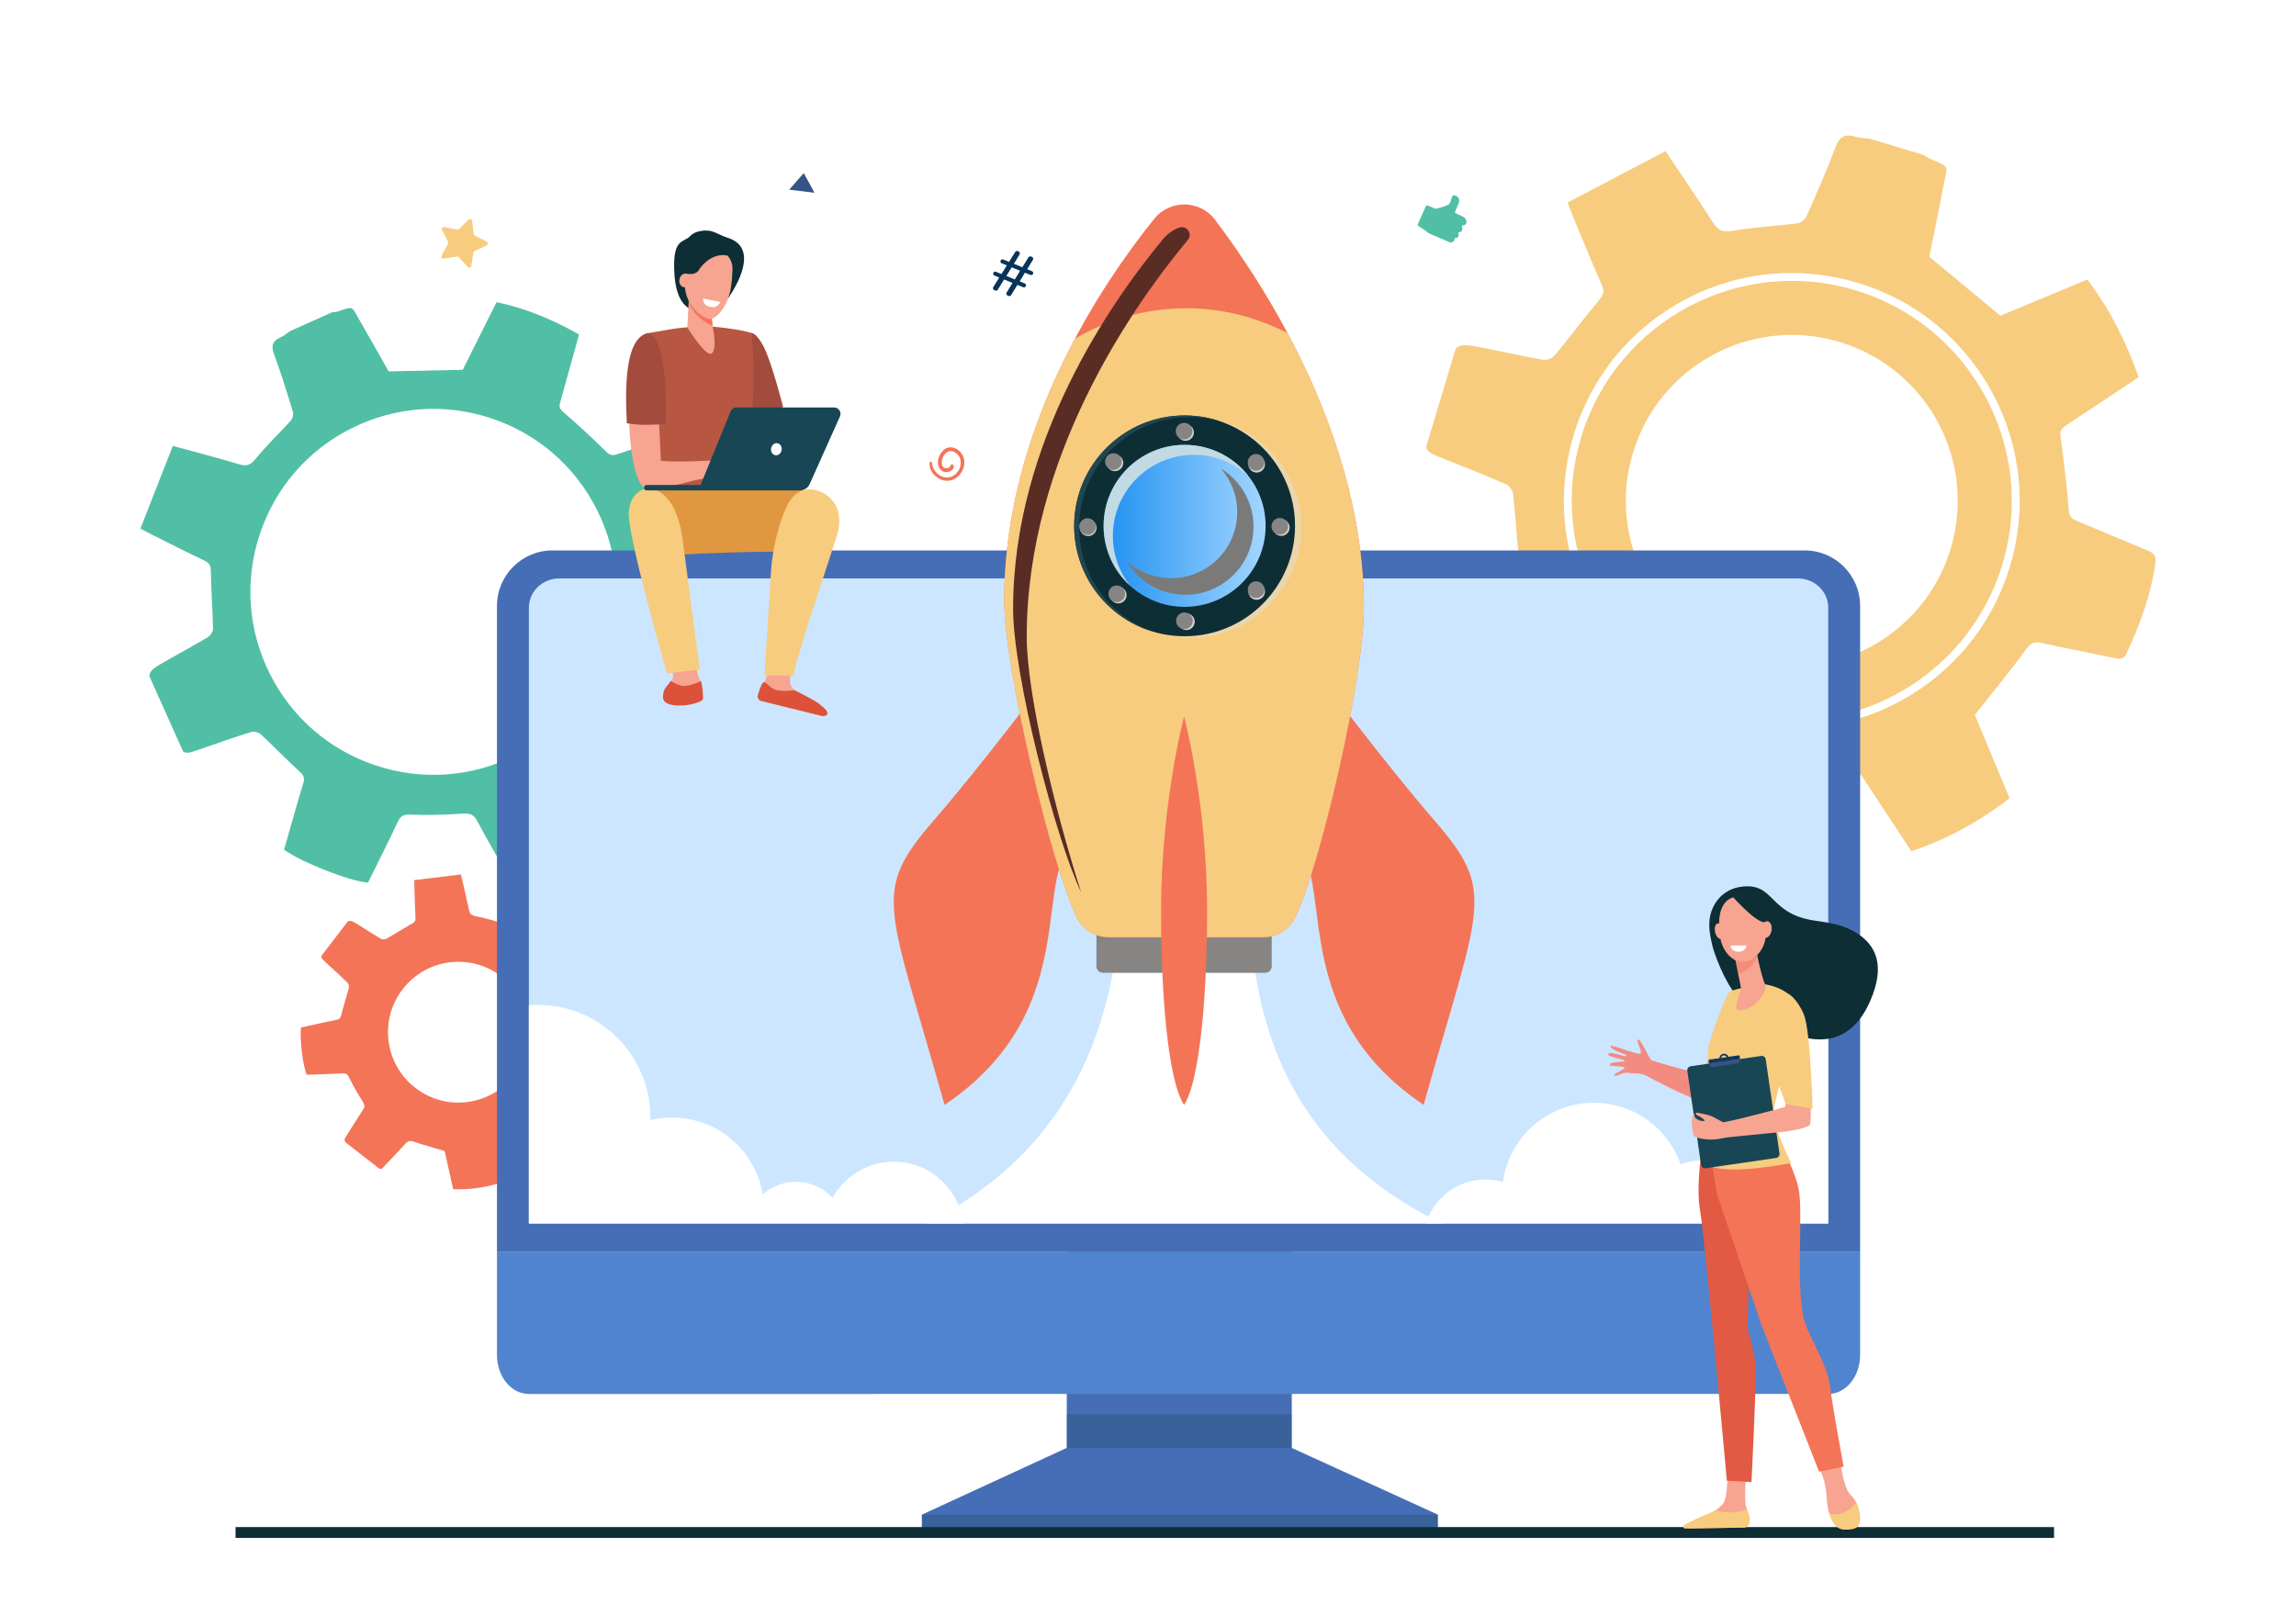 <?xml version="1.0" encoding="utf-8"?>
<!-- Generator: Adobe Illustrator 27.5.0, SVG Export Plug-In . SVG Version: 6.00 Build 0)  -->
<svg version="1.1" id="Layer_1" xmlns="http://www.w3.org/2000/svg" xmlns:xlink="http://www.w3.org/1999/xlink" x="0px" y="0px"
	 viewBox="0 0 2843 2000" style="enable-background:new 0 0 2843 2000;" xml:space="preserve">
<g>
	<g>
		<g>
			<rect x="-0.001" style="fill:#FFFFFF;" width="2843" height="2000"/>
		</g>
	</g>
	<g>
		<g>
			<path style="fill:#F7CC7F;" d="M1954.611,553.212c-36.998,145.591,51.349,294.138,196.939,331.136
				c145.591,36.998,294.139-51.349,331.136-196.939c36.998-145.591-51.349-294.138-196.939-331.136
				C2140.156,319.275,1991.609,407.621,1954.611,553.212z M2021.898,561.105L2021.898,561.105
				c32.698-108.662,147.293-170.244,255.955-137.545h0.001c108.662,32.698,170.243,147.293,137.545,255.956v0
				c-32.698,108.662-147.294,170.243-255.956,137.545l0,0C2050.781,784.362,1989.2,669.767,2021.898,561.105z"/>
			<path style="fill:#F7CC7F;" d="M1765.834,553.634c1.283,6.506,7.171,8.778,21.704,14.543
				c25.996,10.311,52.004,20.626,77.615,31.837c4.03,1.764,8.062,8.045,8.56,12.623c2.961,27.215,4.277,54.615,7.514,81.789
				c1.004,8.422,0.184,12.9-7.384,17.654c-30.251,19.009-59.971,38.865-89.559,58.192c7.398,31.727,44.661,103.038,64.58,122.98
				c31.378-13.202,63.642-26.206,95.346-40.455c9.867-4.434,14.909-3.582,23.133,4.279c19.077,18.237,39.88,34.787,60.895,50.826
				c8.509,6.495,13.043,11.585,10.285,23.286c-7.148,30.33-12.454,61.088-19.091,91.546c-1.784,8.186-0.227,13.305,7.855,15.807
				c38.024,11.771,76.063,23.489,114.092,35.249c9.348,2.891,10.788-4.796,13.123-10.303c11.813-27.859,23.783-55.671,34.652-83.902
				c4.081-10.601,9.551-14.089,21.066-14.45c30.476-0.955,60.889-3.898,93.665-6.215c19.388,29.436,40.793,61.934,62.796,95.34
				c44.168-14.627,83.949-36.526,121.622-65.49c-14.92-35.848-29.845-71.707-42.998-103.309
				c22.563-28.581,44.048-54.591,63.95-81.76c5.761-7.864,10.275-9.158,18.921-7.259c30.003,6.59,60.211,12.245,90.263,18.629
				c6.496,1.38,11.262,1.631,14.59-5.467c16.814-35.865,30.383-72.662,35.858-112.211c1.221-8.816-1.943-12.296-9.206-15.296
				c-29.233-12.074-58.236-24.708-87.518-36.662c-7.094-2.896-10.063-5.905-10.707-14.558c-2.234-30.014-5.766-59.969-10.057-89.766
				c-1.096-7.612,1.322-10.572,6.68-14.1c29.85-19.66,59.554-39.54,90.071-59.853c-15.484-43.472-35.232-83.824-63.521-120.928
				c-36.566,15.219-72.896,30.338-107.663,44.807c-29.294-24.298-57.657-47.825-88.008-72.999
				c5.377-26.832,11.797-57.699,17.694-88.666c4.841-25.415,8.483-22.073-17.049-32.789c-2.437-1.022-4.502-2.929-6.74-4.425
				c-22.837-6.872-45.674-13.744-68.511-20.616c-5.338-0.605-10.938-0.384-15.964-1.976c-13.074-4.143-20.436-1.171-25.645,12.832
				c-10.854,29.177-23.544,57.689-36.163,86.172c-1.652,3.73-7.081,7.621-11.178,8.139c-26.724,3.381-53.813,4.455-80.255,9.219
				c-12.938,2.331-18.382-1.205-24.765-11.291c-18.106-28.608-37.389-56.47-58.099-87.454
				c-40.965,21.508-80.925,42.49-121.335,63.708c3.174,8.053,4.926,12.717,6.84,17.314c11.805,28.35,23.354,56.813,35.662,84.943
				c3.495,7.988,1.715,12.478-3.754,18.976c-18.791,22.33-36.144,45.866-54.785,68.327c-2.892,3.483-10.036,5.931-14.568,5.143
				c-24.818-4.312-49.394-9.995-74.131-14.802c-20.015-3.889-27.461-5.263-33.799,1.273L1765.834,553.634z M1945.256,550.834
				c18.558-73.026,64.442-134.455,129.201-172.969c64.76-38.515,140.642-49.506,213.667-30.949
				c73.026,18.558,134.455,64.442,172.97,129.202c38.516,64.76,49.506,140.642,30.949,213.668
				c-18.558,73.026-64.442,134.455-129.202,172.969c-64.76,38.515-140.642,49.506-213.668,30.948
				c-73.025-18.558-134.454-64.442-172.969-129.201C1937.688,699.742,1926.698,623.861,1945.256,550.834z"/>
		</g>
		<path style="fill:#50BFA5;" d="M226.67,930.627c4.199,3.276,8.969,1.56,20.824-2.579c21.206-7.405,42.422-14.814,63.867-21.47
			c3.375-1.047,9.125,0.648,11.833,3.166c16.105,14.969,31.309,30.915,47.56,45.714c5.037,4.587,6.893,7.736,4.797,14.602
			c-8.377,27.446-15.985,55.125-23.791,82.416c21.171,15.376,81.286,39.09,103.865,40.727c12.113-24.512,24.869-49.368,36.63-74.688
			c3.661-7.88,7.169-10.013,16.295-9.563c21.172,1.045,42.504,0.159,63.696-1.149c8.581-0.529,14.01,0.179,18.487,8.733
			c11.604,22.175,24.551,43.642,36.533,65.625c3.22,5.908,6.857,8.198,13.08,5.469c29.277-12.842,58.536-25.723,87.809-38.573
			c7.196-3.159,4.03-8.584,2.553-13.154c-7.473-23.127-14.825-46.309-23.065-69.165c-3.094-8.582-1.607-13.576,5.196-19.85
			c18.003-16.601,34.924-34.375,53.608-53.013c27.247,7.682,57.33,16.163,88.252,24.881c19.13-32.1,31.774-66.311,39.424-103.703
			c-27.905-13.924-55.819-27.854-80.419-40.128c-1.324-29.217-1.951-56.305-4.149-83.265c-0.636-7.804,1.425-10.963,7.673-14.354
			c21.684-11.771,43-24.217,64.603-36.139c4.67-2.577,7.697-4.93,5.986-10.989c-8.644-30.618-19.749-60.095-37.214-86.988
			c-3.894-5.995-7.644-6.445-13.631-4.448c-24.099,8.036-48.352,15.611-72.416,23.745c-5.83,1.971-9.215,1.705-14.154-3.211
			c-17.135-17.051-35.027-33.384-53.296-49.222c-4.668-4.046-4.755-7.115-3.357-12.074c7.79-27.629,15.377-55.316,23.23-83.694
			c-32.256-18.258-65.46-32.379-102.143-40.038c-14.204,28.464-28.316,56.744-41.821,83.806c-30.562,0.646-60.152,1.27-91.816,1.939
			c-10.841-19.12-23.17-41.238-35.868-63.142c-10.421-17.978-6.453-17.863-27.59-10.948c-2.017,0.66-4.273,0.588-6.419,0.856
			c-17.48,7.833-34.96,15.665-52.439,23.497c-3.56,2.44-6.844,5.518-10.732,7.192c-10.117,4.357-13.024,10.032-8.827,21.273
			c8.747,23.423,16.031,47.408,23.341,71.337c0.958,3.135-0.293,8.351-2.509,10.819c-14.45,16.101-30.335,30.995-43.887,47.787
			c-6.631,8.217-11.795,8.932-20.974,6.163c-26.033-7.852-52.39-14.635-81.253-22.562c-13.568,34.596-26.803,68.343-40.186,102.471
			c6.161,3.221,9.676,5.132,13.255,6.917c22.072,11.009,44.047,22.222,66.309,32.833c6.322,3.013,7.601,6.676,7.697,13.497
			c0.328,23.438,2.164,46.851,2.652,70.291c0.076,3.635-2.977,8.877-6.143,10.781c-17.337,10.429-35.247,19.897-52.796,29.982
			c-14.197,8.16-19.441,11.24-19.854,18.541L226.67,930.627z M334.149,834.606c-27.121-54.099-31.551-115.522-12.475-172.953
			c19.076-57.431,59.376-103.996,113.475-131.117c54.099-27.121,115.521-31.551,172.953-12.475
			c57.431,19.077,103.996,59.376,131.117,113.475c27.121,54.099,31.551,115.521,12.474,172.953
			c-19.077,57.431-59.377,103.996-113.476,131.117c-54.099,27.121-115.521,31.551-172.952,12.474
			C407.834,929.005,361.27,888.705,334.149,834.606z"/>
		<path style="fill:#F7CC7F;" d="M546.721,316.671l8.618-15.819l-8.109-16.088c-0.923-1.832,0.649-3.931,2.661-3.552l17.665,3.331
			l12.751-12.706c1.452-1.447,3.928-0.596,4.19,1.44l2.3,17.878l15.989,8.235c1.821,0.938,1.779,3.563-0.071,4.442l-16.244,7.719
			l-2.869,17.795c-0.327,2.027-2.829,2.798-4.234,1.305l-12.339-13.108l-17.762,2.763
			C547.245,320.621,545.74,318.472,546.721,316.671z"/>
		<path style="fill:#07345A;" d="M1229.909,355.665l7.358-11.951l-5.909-2.396c-1.293-0.524-1.916-1.998-1.392-3.29l0,0
			c0.524-1.293,1.998-1.917,3.291-1.392l6.814,2.763l6.578-10.733l-6.311-2.559c-1.293-0.524-1.916-1.998-1.392-3.291l0,0
			c0.524-1.293,1.998-1.916,3.291-1.392l7.216,2.926l7.64-12.29c0.649-1.044,1.956-1.47,3.095-1.008l1.102,0.447
			c1.446,0.586,2.02,2.331,1.205,3.661l-7.105,11.597l10.463,4.243l7.639-12.29c0.649-1.044,1.956-1.469,3.095-1.007l1.203,0.487
			c1.446,0.587,2.02,2.331,1.205,3.661l-7.105,11.597l5.909,2.397c1.293,0.524,1.916,1.997,1.392,3.291l0,0
			c-0.524,1.293-1.997,1.916-3.29,1.392l-6.814-2.763l-6.478,10.772l6.312,2.56c1.292,0.524,1.916,1.998,1.392,3.291l0,0
			c-0.524,1.293-1.998,1.916-3.291,1.392l-7.216-2.927l-7.804,12.674c-0.646,1.051-1.958,1.48-3.101,1.017l-1.288-0.523
			c-1.448-0.587-2.021-2.335-1.202-3.665l7.358-11.951l-10.463-4.243l-7.804,12.674c-0.646,1.05-1.958,1.48-3.101,1.017
			l-1.288-0.522C1229.663,358.743,1229.09,356.996,1229.909,355.665z M1256.57,346.09l6.578-10.732l-10.463-4.243l-6.578,10.732
			L1256.57,346.09z"/>
		<path style="fill:#F47458;" d="M430.762,1141.195l-32.794,42.742c-0.469,2.775,1.525,4.562,6.426,9.034
			c8.766,8.001,17.536,16.004,26.014,24.304c1.335,1.306,1.989,4.404,1.499,6.296c-2.917,11.244-6.514,22.316-9.315,33.586
			c-0.868,3.493-1.866,5.146-5.584,5.896c-14.863,2.995-29.642,6.406-44.289,9.628c-1.834,13.703,2.232,47.604,7.139,58.512
			c14.437-0.521,29.195-0.831,43.918-1.719c4.583-0.276,6.455,0.819,8.537,5.176c4.829,10.105,10.596,19.801,16.523,29.325
			c2.4,3.855,3.435,6.558,0.581,10.787c-7.396,10.961-14.126,22.369-21.339,33.457c-1.939,2.981-2.09,5.246,0.741,7.454
			c13.319,10.388,26.653,20.757,39.976,31.142c3.275,2.553,5.002-0.281,6.757-2.115c8.876-9.28,17.808-18.518,26.365-28.086
			c3.213-3.593,5.908-4.155,10.533-2.567c12.237,4.203,24.749,7.608,38.104,11.616c3.268,14.596,6.877,30.711,10.586,47.275
			c19.726,0.836,38.805-1.874,58.109-7.704c-0.531-16.468-1.063-32.942-1.531-47.46c13.251-7.95,25.687-15.042,37.67-22.831
			c3.468-2.255,5.454-2.089,8.6-0.036c10.916,7.127,22.053,13.912,33.018,20.963c2.371,1.524,4.225,2.341,6.612,0.024
			c12.065-11.704,22.982-24.267,31.1-39.138c1.81-3.314,1.078-5.172-1.354-7.453c-9.785-9.188-19.395-18.562-29.217-27.707
			c-2.38-2.216-3.106-3.857-2.061-7.387c3.626-12.246,6.728-24.664,9.505-37.135c0.71-3.186,2.114-3.996,4.771-4.591
			c14.801-3.313,29.578-6.737,44.742-10.209c0.391-19.579-1.379-38.562-7.027-57.538c-16.799,0.541-33.489,1.079-49.461,1.594
			c-7.972-14.047-15.69-27.646-23.95-42.199c6.168-9.84,13.356-21.124,20.353-32.526c5.742-9.358,6.685-7.483-1.836-15.575
			c-0.813-0.771-1.346-1.839-2.009-2.77c-8.029-6.16-16.059-12.32-24.088-18.48c-2.027-1.043-4.283-1.797-6.038-3.184
			c-4.565-3.61-7.934-3.537-12.106,1.236c-8.694,9.946-18.016,19.354-27.306,28.759c-1.217,1.232-3.956,1.96-5.66,1.549
			c-11.113-2.676-22.024-6.322-33.233-8.407c-5.485-1.02-7.113-3.241-8.13-8.204c-2.884-14.074-6.347-28.03-9.907-43.439
			c-19.49,2.377-38.502,4.695-57.729,7.039c0.049,3.674,0.043,5.787,0.112,7.899c0.422,13.025,0.726,26.057,1.381,39.07
			c0.186,3.695-1.196,5.21-4.343,6.966c-10.814,6.037-21.239,12.768-32.013,18.878c-1.671,0.947-4.874,0.845-6.555-0.149
			c-9.2-5.442-18.098-11.392-27.192-17.02C437.008,1141.219,434.26,1139.555,430.762,1141.195z M498.46,1225.4
			c29.313-38.205,84.046-45.413,122.251-16.1l0,0c38.205,29.313,45.413,84.046,16.101,122.251l0,0
			c-29.313,38.205-84.046,45.414-122.251,16.102v-0.001C476.355,1318.339,469.147,1263.605,498.46,1225.4L498.46,1225.4z"/>
		<polygon style="fill:#355389;" points="977.238,234.951 1008.585,238.733 995.208,214.396 		"/>
		<g>
			<path style="fill:#F47458;" d="M1151.111,573.147c-0.98,10.591,8.126,20.273,18.227,22.041
				c10.462,1.83,19.786-4.988,23.384-14.626c7.099-19.014-13.705-34.011-24.987-22.507c-10.533,10.74-7.202,26.697,4.167,26.703
				c4.289,0.001,11.192-3.595,8.455-8.795c-0.613-1.165-2.342-1.081-2.977,0c-1.38,2.35-1.269,2.435-1.922,2.959
				c-1.024,0.823-2.446,1.098-3.725,1.076c-11.577-0.197-3.88-26.688,9.769-20.271c7.494,3.523,9.704,12.046,7.104,19.484
				c-2.504,7.162-9.22,12.711-16.991,12.212c-9.281-0.595-17.066-9.129-17.667-18.274
				C1153.827,571.303,1151.279,571.332,1151.111,573.147L1151.111,573.147z"/>
		</g>
		<g>
			<g>
				<path style="fill:#50BFA5;" d="M1768.175,254.626l9.372,4.025c0,0,15.649-3.493,17.397-6.433
					c1.749-2.939,2.771-10.368,4.957-10.372c2.187-0.004,6.327,1.08,6.918,6.282c0.429,3.776-5.917,13.995-5.151,15.215
					c0.479,0.764,5.801,3.229,9.718,4.967c2.576,1.143,4.302,3.624,4.485,6.443l0.001,0.008c0.125,1.905-1.098,3.638-2.931,4.155
					l-2.853,0.804l0.657,2.91c0.489,2.167-0.857,4.323-3.015,4.828l-2.199,0.514l0.547,1.786c0.705,2.3-0.738,4.704-3.096,5.155
					l-1.914,0.367l0.038,0.502c0.155,2.089-1.306,3.951-3.367,4.289l-1.897,0.311l-24.96-10.723
					c-2.339-1.004-4.447-2.477-6.198-4.33l-8.156-5.227c-0.877-0.562-1.212-1.682-0.788-2.635l9.688-21.764
					C1765.896,254.652,1767.119,254.173,1768.175,254.626z"/>
			</g>
		</g>
		<g>
			<path style="fill:#5184CE;" d="M1545.324,627.409h-169.39c-17.336,0-31.391,14.054-31.391,31.391v55.498
				c0,17.336,14.054,31.391,31.391,31.391h169.39c17.336,0,31.391-14.054,31.391-31.391V658.8
				C1576.715,641.463,1562.66,627.409,1545.324,627.409z"/>
			<polygon style="fill:#466EB6;" points="1320.924,1793.344 1141.517,1876.036 1141.517,1894.354 1780.446,1894.354 
				1780.446,1876.036 1599.419,1793.344 			"/>
			<rect x="1320.924" y="1438.901" style="fill:#466EB6;" width="278.608" height="354.593"/>
			<path style="fill:#466EB6;" d="M2303.289,1550.14V750.541c0-37.992-30.799-68.791-68.791-68.791H684.148
				c-37.992,0-68.79,30.799-68.79,68.791v799.599H2303.289z"/>
			<rect x="1141.517" y="1876.036" style="opacity:0.3;fill:#184655;" width="638.93" height="18.317"/>
			<rect x="1320.924" y="1751.733" style="opacity:0.3;fill:#184655;" width="278.495" height="41.611"/>
			<path style="fill:#5184CE;" d="M615.357,1550.14v128.134c0,26.651,17.617,48.258,39.349,48.258H2263.94
				c21.731,0,39.349-21.606,39.349-48.258V1550.14H615.357z"/>
			<path style="fill:#184655;" d="M1477.657,658.823c0,8.654-7.017,15.67-15.671,15.67c-8.655,0-15.671-7.016-15.671-15.67
				c0-8.655,7.016-15.671,15.671-15.671C1470.641,643.152,1477.657,650.168,1477.657,658.823z"/>
			<path style="fill:#CCE6FF;" d="M2263.777,1515.416V752.675c0-19.994-16.792-36.202-37.506-36.202H692.375
				c-20.714,0-37.506,16.208-37.506,36.202v762.741H2263.777z"/>
			<path style="fill:#FFFFFF;" d="M1554.468,1204.902h-176.575c-25.523,137.24-98.339,243.537-231.251,310.514h639.078
				C1644.967,1447.442,1575.076,1339.924,1554.468,1204.902z"/>
			<rect x="291.65" y="1891.425" style="fill:#0E2E35;" width="2251.749" height="13.438"/>
		</g>
		<g>
			<g>
				<path style="fill:#878583;" d="M1566.595,1204.902h-200.828c-4.49,0-8.13-3.64-8.13-8.13v-54.477h217.088v54.477
					C1574.725,1201.263,1571.085,1204.902,1566.595,1204.902z"/>
				<g>
					<path style="fill:#F47458;" d="M1296.982,839.254c0,0-81.879,109.073-140.093,176.146
						c-78.563,90.521-57.687,102.058,12.669,353.128c179.065-120.585,102.684-294.575,166.979-329.632
						C1453.864,974.924,1296.982,839.254,1296.982,839.254z"/>
					<path style="fill:#F47458;" d="M1635.379,839.254c0,0,81.879,109.073,140.093,176.146
						c78.563,90.521,57.687,102.058-12.669,353.128c-179.066-120.585-102.685-294.575-166.979-329.632
						C1478.497,974.924,1635.379,839.254,1635.379,839.254z"/>
				</g>
				<g>
					<path style="fill:#F47458;" d="M1688.886,753.218c0-210.261-121.514-397.984-184.416-481.075
						c-18.742-24.757-55.765-25.306-75.245-1.126c-64.083,79.541-185.749,258.646-185.749,471.981
						c0,86.195,59.069,330.987,89.862,393.372c7.38,14.95,22.556,24.457,39.228,24.457h191.936c16.672,0,31.848-9.507,39.228-24.457
						C1634.522,1073.984,1688.886,839.413,1688.886,753.218z"/>
				</g>
				<path style="fill:#F7CC7F;" d="M1603.729,1136.369c30.793-62.385,85.156-296.956,85.156-383.151
					c0-128.061-45.077-247.763-94.533-340.556c-38.529-19.852-80.952-30.85-125.514-30.85c-49.292,0-95.97,13.456-137.653,37.469
					c-46.84,87.928-87.709,200.072-87.709,323.716c0,86.195,59.069,330.987,89.862,393.372c7.379,14.95,22.555,24.457,39.228,24.457
					h191.936C1581.174,1160.826,1596.35,1151.319,1603.729,1136.369z"/>
				<g>
					
						<ellipse transform="matrix(0.707 -0.707 0.707 0.707 -29.853 1234.052)" style="fill:#EBD6AC;" cx="1474.706" cy="653.062" rx="136.733" ry="136.733"/>
					<circle style="fill:#0E2E35;" cx="1466.835" cy="651.325" r="136.733"/>
					<path style="fill:#1F4752;" d="M1336.238,653.362c0-75.516,61.218-136.733,136.733-136.733c13.893,0,27.294,2.087,39.926,5.938
						c-14.396-5.15-29.896-7.975-46.063-7.975c-75.516,0-136.733,61.218-136.733,136.733c0,61.623,40.772,113.71,96.806,130.794
						C1374.06,763.21,1336.238,712.711,1336.238,653.362z"/>
					
						<ellipse transform="matrix(0.256 -0.967 0.967 0.256 348.049 1993.063)" style="fill:#D1CFCB;" cx="1468.673" cy="770.447" rx="10.323" ry="10.323"/>
					<circle style="fill:#D1CFCB;" cx="1468.019" cy="535.677" r="10.323"/>
					
						<ellipse transform="matrix(0.707 -0.707 0.707 0.707 49.312 1268.86)" style="fill:#D1CFCB;" cx="1556.305" cy="574.905" rx="10.323" ry="10.323"/>
					<circle style="fill:#D1CFCB;" cx="1384.681" cy="737.068" r="10.323"/>
					
						<ellipse transform="matrix(0.707 -0.707 0.707 0.707 -62.131 1315.02)" style="fill:#D1CFCB;" cx="1556.305" cy="732.509" rx="10.323" ry="10.323"/>
					<path style="fill:#D1CFCB;" d="M1390.875,573.273c0,5.701-4.622,10.323-10.323,10.323c-5.701,0-10.323-4.622-10.323-10.323
						c0-5.702,4.622-10.324,10.323-10.324C1386.253,562.95,1390.875,567.572,1390.875,573.273z"/>
					
						<ellipse transform="matrix(0.707 -0.707 0.707 0.707 2.772 1313.416)" style="fill:#D1CFCB;" cx="1586.819" cy="653.362" rx="10.323" ry="10.323"/>
					
						<ellipse transform="matrix(0.903 -0.428 0.428 0.903 -149.887 640.882)" style="fill:#D1CFCB;" cx="1348.55" cy="653.362" rx="10.323" ry="10.323"/>
					<linearGradient id="SVGID_1_" gradientUnits="userSpaceOnUse" x1="1366.522" y1="651.325" x2="1567.148" y2="651.325">
						<stop  offset="0" style="stop-color:#1F90F2"/>
						<stop  offset="1" style="stop-color:#A3D6FF"/>
					</linearGradient>
					<circle style="fill:url(#SVGID_1_);" cx="1466.835" cy="651.325" r="100.313"/>
					<path style="fill:#C1DAE3;" d="M1378.028,663.685c0-55.401,44.912-100.314,100.313-100.314c25.958,0,49.613,9.86,67.425,26.039
						c-18.365-23.38-46.895-38.398-78.932-38.398c-55.401,0-100.313,44.912-100.313,100.313c0,29.443,12.685,55.924,32.888,74.274
						C1386.016,708.548,1378.028,687.05,1378.028,663.685z"/>
					<g>
						
							<ellipse transform="matrix(0.707 -0.707 0.707 0.707 -114.028 1262.398)" style="fill:#878583;" cx="1466.835" cy="768.843" rx="10.323" ry="10.323"/>
						<path style="fill:#858585;" d="M1466.836,774.575c-3.161,0-5.732-2.571-5.732-5.733c0-3.161,2.571-5.732,5.732-5.732
							s5.732,2.571,5.732,5.732C1472.568,772.003,1469.997,774.575,1466.836,774.575z"/>
						<circle style="fill:#878583;" cx="1466.181" cy="534.073" r="10.323"/>
						<path style="fill:#858585;" d="M1466.182,539.805c-3.161,0-5.732-2.571-5.732-5.732c0-3.161,2.571-5.732,5.732-5.732
							c3.16,0,5.731,2.571,5.731,5.732C1471.913,537.233,1469.342,539.805,1466.182,539.805z"/>
						
							<ellipse transform="matrix(0.176 -0.985 0.985 0.176 717.04 2002.902)" style="fill:#878583;" cx="1554.467" cy="573.301" rx="10.323" ry="10.323"/>
						<path style="fill:#858585;" d="M1554.468,579.033c-3.16,0-5.731-2.571-5.731-5.733c0-3.161,2.571-5.732,5.731-5.732
							c3.161,0,5.732,2.571,5.732,5.732C1560.2,576.462,1557.629,579.033,1554.468,579.033z"/>
						<path style="fill:#878583;" d="M1393.167,735.464c0,5.702-4.622,10.323-10.323,10.323c-5.702,0-10.323-4.622-10.323-10.323
							c0-5.701,4.622-10.323,10.323-10.323C1388.545,725.141,1393.167,729.763,1393.167,735.464z"/>
						<path style="fill:#858585;" d="M1382.844,741.197c-3.161,0-5.732-2.571-5.732-5.732c0-3.161,2.571-5.732,5.732-5.732
							c3.161,0,5.732,2.571,5.732,5.732C1388.576,738.626,1386.005,741.197,1382.844,741.197z"/>
						
							<ellipse transform="matrix(0.176 -0.985 0.985 0.176 561.887 2132.823)" style="fill:#878583;" cx="1554.467" cy="730.905" rx="10.323" ry="10.323"/>
						<path style="fill:#858585;" d="M1554.468,736.637c-3.16,0-5.731-2.571-5.731-5.732c0-3.161,2.571-5.732,5.731-5.732
							c3.161,0,5.732,2.571,5.732,5.732C1560.2,734.066,1557.629,736.637,1554.468,736.637z"/>
						<circle style="fill:#878583;" cx="1378.714" cy="571.669" r="10.323"/>
						<path style="fill:#858585;" d="M1378.715,577.401c-3.161,0-5.732-2.571-5.732-5.732c0-3.161,2.571-5.732,5.732-5.732
							c3.161,0,5.732,2.571,5.732,5.732C1384.447,574.83,1381.875,577.401,1378.715,577.401z"/>
						
							<ellipse transform="matrix(0.707 -0.707 0.707 0.707 3.368 1311.647)" style="fill:#878583;" cx="1584.981" cy="651.758" rx="10.323" ry="10.323"/>
						<path style="fill:#858585;" d="M1584.983,657.49c-3.161,0-5.734-2.571-5.734-5.732c0-3.161,2.573-5.732,5.734-5.732
							c3.16,0,5.729,2.571,5.729,5.732C1590.713,654.919,1588.144,657.49,1584.983,657.49z"/>
						
							<ellipse transform="matrix(0.925 -0.38 0.38 0.925 -146.674 561.103)" style="fill:#878583;" cx="1346.712" cy="651.758" rx="10.323" ry="10.323"/>
						<path style="fill:#858585;" d="M1346.711,657.49c-3.161,0-5.732-2.571-5.732-5.732c0-3.161,2.571-5.732,5.732-5.732
							s5.732,2.571,5.732,5.732C1352.443,654.919,1349.872,657.49,1346.711,657.49z"/>
					</g>
					<path style="fill:#7A7A7A;" d="M1529.373,654.809c-11.329,43.746-55.976,70.025-99.723,58.695
						c-13.474-3.489-25.283-10.148-34.854-18.959c10.914,18.88,29.085,33.55,51.865,39.449
						c45.092,11.678,91.112-15.409,102.791-60.502c9.555-36.894-6.851-74.398-37.828-93.216
						C1528.889,599.955,1536.432,627.555,1529.373,654.809z"/>
				</g>
			</g>
			<path style="fill:#F47458;" d="M1494.671,1127.87c0,132.911-13.186,218.683-28.49,240.658
				c-15.827-22.892-28.49-107.747-28.49-240.658c0-132.911,28.49-240.658,28.49-240.658S1494.671,994.959,1494.671,1127.87z"/>
			<path style="fill:#592D24;" d="M1271.341,788.815c0-222.161,130.562-408.677,199.33-491.508c0.063-0.076,0.126-0.152,0.189-0.228
				c6.432-7.657-1.753-18.66-11.211-15.005c-7.319,2.829-14.055,7.484-19.447,13.979
				c-64.082,77.188-185.749,250.996-185.749,458.021c0,82.451,53.06,286.325,84.191,350.917
				C1305.906,1002.682,1271.341,859.131,1271.341,788.815z"/>
		</g>
		<path style="fill:#FFFFFF;" d="M2263.777,1515.416v-239.372c-6.819-1.136-13.82-1.736-20.963-1.736
			c-69.98,0-126.71,79.142-126.71,149.122c0,4.522,0.241,8.988,0.704,13.388c-1.149-0.039-2.302-0.065-3.461-0.065
			c-11.316,0-22.198,1.865-32.354,5.305c-15.519-44.336-57.717-76.138-107.351-76.138c-57.454,0-104.948,42.612-112.622,97.956
			c-6.785-1.937-13.939-2.995-21.346-2.995c-34.837,0-64.316,22.938-74.157,54.536H2263.777z"/>
		<path style="fill:#FFFFFF;" d="M1106.68,1438.901c-32.643,0-61.053,18.107-75.747,44.821
			c-11.251-12.273-27.412-19.973-45.375-19.973c-15.778,0-30.164,5.944-41.056,15.707c-8.834-54.022-55.716-95.249-112.235-95.249
			c-9.285,0-18.307,1.121-26.946,3.22c0.024-1.07,0.041-2.143,0.041-3.22c0-77.085-62.489-139.574-139.574-139.574
			c-3.675,0-7.316,0.145-10.919,0.423v270.359h537.638C1187.604,1472.355,1151.052,1438.901,1106.68,1438.901z"/>
		<g>
			<g>
				<path style="fill:#A34B3D;" d="M930.379,412.39c1.935,0.08,7.238,1.854,14.993,16.51c9.903,18.715,24.376,75.25,24.376,75.25
					l-43.203,16.089l-5.55-11.8l-9.141-90.846C911.854,417.593,929.843,412.367,930.379,412.39z"/>
				<path style="fill:#B75742;" d="M873.27,404.241c12.354,0.016,42.921,3.621,57.109,8.154c0,0,10.422,89.58-9.383,157.648
					c-4.434,15.237,3.667,63.164,3.667,63.164l-128.015-1.689c0,0,15.166-115.866,9.453-134.581
					c-5.713-18.715-5.85-83.94-5.85-83.94s0.877-0.137,28.762-4.957C842.019,405.792,860.08,404.224,873.27,404.241z"/>
				<path style="fill:#F7A491;" d="M858.354,799.471c0,0,2.832,32.687,8.039,41.739c5.207,9.052-0.274,24.439-0.548,26.552
					c-0.274,2.112-10.962,5.129-27.954,3.319c-16.992-1.81-16.717-5.733-15.347-12.069c1.37-6.336,10.414-14.483,10.962-20.518
					c0.548-6.034-5.207-27.759-5.207-27.759L858.354,799.471z"/>
				<path style="fill:#E0973F;" d="M910.219,606.228c0,0,88.368-4.907,108.102,7.044c19.733,11.951-14.02,70.605-14.02,70.605
					s-61.49-2.833-181.932,4.117c-28.521,1.646-30.98-74.366-25.646-80.656C802.057,601.048,910.219,606.228,910.219,606.228z"/>
				<path style="fill:#DD513A;" d="M835.771,873.618c-17.497-1.864-15.333-10.46-13.922-16.985
					c0.884-4.085,5.903-8.901,8.895-13.457c1.564,1.246,4.108,3.446,11.706,5.69c7.891,2.331,18.707-2.282,25.599-5.171
					c2.457,9.142,2.568,20.801,2.339,22.57C870.106,868.44,853.268,875.482,835.771,873.618z"/>
				<path style="fill:#F7CC7F;" d="M845.429,669.447c3.53,26.716,21.011,159.713,21.011,159.713l-40.561,5.029
					c0,0-49.879-173.593-47.321-200.145c2.558-26.552,21.229-28.786,21.229-28.786S836.084,598.726,845.429,669.447z"/>
				<path style="fill:#F7A491;" d="M798.857,422.954c11.97-4.49,17.825,103.354,19.438,147.744
					c21.196,2.039,58.14,0.015,67.339-0.676c4.327-0.325,14.302-3.979,18.605-4.542c4.41-0.578,8.406-0.878,10.574-0.501
					c0.796,0.139,22.889,9.173,24.779,11.155c2.344,2.458,8.68,8.655,7.611,11.336c-1.069,2.68-12.187-7.468-12.187-7.468
					l-5.433-3.048c6.764,6.608,19.664,15.31,17.807,18.479c-1.813,3.09-13.45-5.741-21.744-11.759
					c7.114,6.425,15.952,17.924,13.916,19.716c-1.83,1.611-11.883-11.701-22.627-15.535c-3.982-1.42-7.95,2.514-11.082,2.989
					c-2.302,0.349-5.856,1.092-8.114,0.452l-11.632-3.299c-3.963,0.359-4.063,2.703-8.064,3.555
					c-4.646,0.988-12.268,2.029-18.184,3.475c-34.068,8.324-45.432,12.19-55.862,12.183
					C772.403,607.19,770.57,433.565,798.857,422.954z"/>
				<path style="fill:#A34B3D;" d="M776.143,524.202c-2.242-45.468-1.914-101.511,23.574-111.072
					c10.057-3.773,27.786,18.912,24.598,111.996C810.708,526.249,790.731,527.153,776.143,524.202z"/>
				<path style="fill:#F7A491;" d="M981.197,831.17c0,0-5.857,10.343-1.248,19.017c4.609,8.673,28.792,21.433,31.311,26.136
					c2.52,4.703,1.533,8.031,1.533,8.031l-71.811-17.604l5.503-21.646l6.715-14.959L981.197,831.17z"/>
				<path style="fill:#DD513A;" d="M983.652,854.815c0,0-20.186,3.496-28.19-2.887c-8.005-6.384-7.468-7.557-10.421-6.46
					c-1.898,0.706-4.787,9.326-6.608,15.394c-0.97,3.23,0.972,6.613,4.246,7.422l74.775,18.478c5.681,1.092,9.439-2.453,5.616-7.01
					c-2.62-3.125-5.906-5.547-7.718-7.181C1009.785,867.554,983.652,854.815,983.652,854.815z"/>
				<path style="fill:#F7CC7F;" d="M974.159,627.174c5.712-12.021,18.705-27.673,41.564-18.246
					c21.802,8.991,27.654,31.087,20.775,53.714c-6.878,22.627-52.164,155.638-53.743,173.926l-36.157,0.24
					c0,0,6.571-105.32,8.183-130.778C956.333,681.534,964.273,647.979,974.159,627.174z"/>
				<path style="fill:#184655;" d="M1032.857,504.665H911.992c-3.198,0-6.079,1.939-7.292,4.908l-37.216,91.076h-66.633
					c-1.863,0-3.374,1.515-3.374,3.383l0,0c0,1.868,1.511,3.383,3.374,3.383h189.646c5.214,0,9.942-3.071,12.078-7.843
					l37.473-83.759C1042.388,510.579,1038.573,504.665,1032.857,504.665z"/>
				<path style="fill:#FFFFFF;" d="M967.783,557.699c-0.816,4.091-4.373,6.826-7.943,6.11c-3.571-0.717-5.803-4.613-4.987-8.705
					c0.816-4.09,4.373-6.826,7.943-6.11S968.6,553.608,967.783,557.699z"/>
				<g>
					<path style="fill:#0E2E35;" d="M901.994,294.831c-3.643-1.227-7.229-2.611-10.692-4.281c-3.914-1.888-8.987-4.099-12.191-4.593
						c-6.745-1.041-18.333-0.347-24.733,6.595c-7.973,8.648-22.139,1.562-19.285,46.857c3.23,51.27,31.738,45.643,32.43,44.774
						c0.691-0.868,25.424-32.8,25.424-32.8s8.648,18.917,8.648,18.222C901.594,368.935,945.75,309.567,901.994,294.831z"/>
					<path style="fill:#F7A491;" d="M880.352,387.969l2.461,18.319c0,0,5.513,26.393-1.58,31.481
						c-7.092,5.088-30.16-32.233-30.16-32.233l2.437-46.42L880.352,387.969z"/>
					<path style="fill:#F47458;" d="M852.722,374.16c5.858,15.833,19.812,25.565,29.717,29.341l-2.087-15.532l-26.842-28.853
						L852.722,374.16z"/>
					<path style="fill:#F7A491;" d="M878.895,308.601c15.029-2.426,28.508,9.66,28.133,24.705c-0.163,6.539-0.7,14.704-2.058,23.497
						c-3.268,21.147-17.696,39.769-27.236,38.106c-9.541-1.663-33.544-19.905-29.318-49.999
						C851.025,326.33,863.125,311.147,878.895,308.601z"/>
					<path style="fill:#F7A491;" d="M855.036,348.501c-0.805,4.65-4.53,7.885-8.32,7.225c-3.79-0.661-6.21-4.966-5.405-9.616
						c0.805-4.65,4.53-7.885,8.32-7.225C853.421,339.546,855.84,343.851,855.036,348.501z"/>
					<path style="fill:#0E2E35;" d="M849.631,338.885c0,0,11.535,2.866,15.815-4.553c4.281-7.419,19.587-23.428,39.045-16.79
						c19.458,6.638-17.123-16.14-18.679-16.14c-1.557,0-20.236-0.13-20.236-0.13s-14.398,11.844-14.917,13.146
						c-0.519,1.302-4.67,15.489-4.67,15.489L849.631,338.885z"/>
				</g>
				<path style="fill:#FFFFFF;" d="M870.734,369.839l20.988,4.013c0,0-2.003,7.906-11.283,6.409
					C869.123,378.436,870.734,369.839,870.734,369.839z"/>
			</g>
		</g>
		<g>
			<path style="fill:#F7A491;" d="M2279.054,1813.448c0,0,3.885,27.103,10.569,35.848c2.244,2.936,6.342,6.649,9.032,11.954
				c4.187,8.258,1.872,20.553-1.217,27.324c-1.585,3.476,0.111,3.466-3.499,4.586c-10.691,3.316-22.064-2.269-26.616-12.566
				c-2.543-5.753-4.774-13.426-5.223-23.095c-1.141-24.608-8.751-37.12-8.751-37.12L2279.054,1813.448z"/>
			<path style="fill:#F7A491;" d="M2162.116,1823.978c0,0-2.398,30.561-0.452,40.493c1.043,5.318,6.849,16.266,4.186,21.271
				c-2.663,5.005-5.707,6.256-5.707,6.256l-69.027,1.118c-3.76,0.06-1.275-2.372,1.756-4.614c4.963-3.669,8.967-6.095,24.819-13.807
				c1.033-0.503,4.798-2.909,6.155-3.743c3.441-2.114,6.897-5.441,9.873-8.772c4.957-5.55,5.39-32.462,5.39-32.462
				L2162.116,1823.978z"/>
			<path style="fill:#E25A44;" d="M2108.166,1417.747c0,0-8.693,49.62-2.986,82.149c5.707,32.531,33.102,334.061,33.102,334.061
				l30.441,1.727c0,0,6.381-125.956,5.239-143.472c-1.142-17.517-10.175-46.83-10.175-46.83l3.029-101.695l-38.414-133.599
				L2108.166,1417.747z"/>
			<path style="fill:#F47458;" d="M2197.635,1407.311c0,0,23.97,36.284,29.677,66.313c5.707,30.027-4.188,122.311,6.79,161.659
				c5.942,21.302,28.467,54.196,31.892,81.722c3.424,27.526,16.857,99.628,16.857,99.628l-30.428,6.065l-70.716-180.068
				l-55.469-162.756l-14.21-83.822L2197.635,1407.311z"/>
			<path style="fill:#F7CC7F;" d="M2265.25,1875.177c16.583,3.041,27.617-6.715,33.358-14.018c4.215,8.273,6.271,20.62,3.171,27.416
				c-2.73,5.986-10.711,5.814-16.994,6.049c-6.643,0.249-11.783-3.463-15.079-9.28
				C2268.167,1882.626,2266.579,1879.242,2265.25,1875.177z"/>
			<path style="fill:#F7CC7F;" d="M2123.854,1870.945c18.255,4.711,31.75,1.508,39.299-1.553c1.946,5.549,4.527,12.51,3.159,16.524
				c-1.676,4.914-4.063,6.025-6.17,6.081c-16.675,0.44-61.08,1.04-73.795,1.206c-1.775,0.023-2.755-2.063-1.613-3.434
				C2087.888,1885.983,2122.494,1871.781,2123.854,1870.945z"/>
			<path style="fill:#F38B80;" d="M1998.908,1332.037c-1.271-2.704,12.139-6.385,12.57-9.299c0.432-2.913-17.544-1.271-18.445-3.697
				c-1.661-4.47,19.577-3.009,18.943-5.113c-0.634-2.106-22.46-4.691-20.537-8.616s22.353,5.043,22.678,2.481
				c0.324-2.563-19.749-6.63-19.97-12.148c-0.118-2.949,33.426,11.303,36.939,9.328c3.515-1.975-5.552-14.956-2.834-17.303
				c2.718-2.348,14.489,24.799,16.614,25.592c2.119,0.79,48.15,14.707,63.804,17.014c1.321-5.3,13.09-34.463,14.222-39.462
				c9.188,5.202,20.898-1.059,30.306,3.576c-4.733,16.697-15.365,71.691-19.614,74.168c-12.936,7.54-80.992-28.411-92.242-34.774
				c-11.26-6.369-17.01-3.329-24.346-4.949C2009.661,1327.215,2000.179,1334.741,1998.908,1332.037z"/>
			<path style="fill:#0E2E35;" d="M2120.01,1170.035c-3.424-15.563-6.777-31.222,2.248-48.318
				c7.304-13.834,19.929-21.795,34.541-23.528c41.402-4.913,32.554,33.738,90.421,42.105c17.98,2.6,34.686,5.099,49.698,14.042
				c27.107,16.147,37.34,42.05,19.362,84.248c-44.021,103.33-149.354,13.539-165.42-4.736
				C2134.917,1215.711,2122.213,1180.052,2120.01,1170.035z"/>
			<path style="fill:#F7CC7F;" d="M2185.173,1219.154c0,0,20.905,2.372,33.41,15.975c12.505,13.601-20.213,122.941-22.486,140.254
				c-2.273,17.312,21.742,65.225,21.742,65.225s-81.636,16.228-102.856,2.212c0,0-1.865-133.807,0.409-146.172
				c2.273-12.367,21.221-62.656,25.769-67.603C2145.707,1224.1,2185.173,1219.154,2185.173,1219.154z"/>
			<path style="fill:#F7A491;" d="M2174.65,1177.004c0,0,0.163,0.929,0.457,2.509c1.409,7.585,6.836,32.743,10.503,39.659
				c4.431,8.358-15.168,35.017-34.031,31.763c-5.616-0.968,4.746-24.493,4.248-26.985c-0.953-4.771-2.246-11.278-3.568-17.951
				c-0.746-3.764-1.502-7.58-2.212-11.167c-2.018-10.194-3.663-18.531-3.663-18.531L2174.65,1177.004z"/>
			<path style="opacity:0.5;fill:#F47458;" d="M2175.107,1179.514c-0.294-1.581-0.457-2.51-0.457-2.51l-28.267-0.704
				c0,0,1.646,8.337,3.663,18.531c0.706,3.566,1.457,7.361,2.199,11.104c4.363-0.641,8.924-2.758,13.496-6.752
				c4.984-4.355,8.251-9.588,10.223-15.175C2175.617,1182.227,2175.326,1180.689,2175.107,1179.514z"/>
			<path style="fill:#F7A491;" d="M2157.647,1109.822c0,0,11.527,1.599,19.879,12.378c8.351,10.78,17.353,44.115-3.394,62.239
				c-20.746,18.124-41.244-2.391-44.283-24.143C2126.811,1138.545,2127.425,1109.037,2157.647,1109.822z"/>
			<path style="fill:#F7A491;" d="M2123.801,1154.927c1.309,5.243,4.744,8.786,7.674,7.912s4.244-5.834,2.936-11.078
				s-4.744-8.786-7.674-7.912C2123.807,1144.723,2122.492,1149.683,2123.801,1154.927z"/>
			<path style="fill:#0E2E35;" d="M2144.844,1109.918c0,0,27.091,31.101,39.824,32.565s14.405,18.31,14.405,18.31
				s-4.553-38.814-17.158-46.3C2169.309,1107.008,2144.844,1109.918,2144.844,1109.918z"/>
			<path style="fill:#F7A491;" d="M2180.504,1150.036c-1.035,5.63,1.047,10.792,4.652,11.531c3.604,0.739,7.366-3.226,8.401-8.855
				c1.036-5.63-1.047-10.792-4.651-11.53C2185.301,1140.442,2181.539,1144.406,2180.504,1150.036z"/>
			<path style="fill:#184655;" d="M2180.891,1307.887l-87.539,12.807c-2.632,0.385-4.453,2.831-4.068,5.462l17.085,116.788
				c0.386,2.632,2.831,4.453,5.462,4.068l87.54-12.807c2.632-0.385,4.453-2.83,4.068-5.462l-17.085-116.788
				C2185.968,1309.323,2183.522,1307.502,2180.891,1307.887z"/>
			<path style="fill:#13375B;" d="M2115.597,1313.568c-0.077-0.533,0.292-1.029,0.825-1.107l36.514-5.341
				c0.534-0.078,1.029,0.29,1.107,0.824l0.555,3.795l-38.445,5.624L2115.597,1313.568z"/>
			<path style="fill:#13375B;" d="M2129.088,1311.777c0.465,3.181,3.42,5.382,6.601,4.916c3.181-0.465,5.382-3.42,4.916-6.601
				c-0.465-3.181-3.42-5.382-6.601-4.917C2130.823,1305.642,2128.622,1308.597,2129.088,1311.777z M2131.153,1311.476
				c-0.299-2.04,1.113-3.936,3.152-4.233c2.04-0.299,3.936,1.113,4.233,3.152c0.299,2.04-1.113,3.935-3.152,4.233
				C2133.347,1314.927,2131.451,1313.516,2131.153,1311.476z"/>
			<path style="fill:#355389;" d="M2116.057,1312.593c-0.325,0.196-0.518,0.575-0.46,0.976l0.556,3.795l38.445-5.624
				c0.385,2.63-1.435,5.072-4.063,5.457l-28.925,4.232c-2.629,0.385-5.072-1.435-5.457-4.065l-0.556-3.795
				C2115.539,1313.168,2115.731,1312.789,2116.057,1312.593z"/>
			<path style="fill:#FFFFFF;" d="M2142.82,1171.071l19.7-0.104c0,0-0.414,7.485-9.076,7.781
				C2142.883,1179.109,2142.82,1171.071,2142.82,1171.071z"/>
			<path style="fill:#F7A491;" d="M2242.307,1337.752l-31.719,3.241c0,0,0.517,26.921-0.027,30.015c0,0-54.24,15.035-76.909,19.114
				c0,0-10.322-5.85-14.497-7.71c-4.176-1.86-15.401-3.89-17.883-4.215c-2.482-0.324-1.635,2.396,0.497,3.346
				c2.132,0.949,7.646,3.549,9.211,6.731c0,0-4.478,0.489-6.847-0.566c-2.369-1.056-5.633-3.29-5.684-4.449
				c-0.052-1.158-0.591-3.951-1.368-3.801c-0.198,0.038-0.463,0.956-0.729,1.914c-0.253,0.912-0.521,1.846-0.742,2.766
				c-0.398,1.65-0.856,4.063-1.035,5.146c-0.405,2.472,1.106,9.292,1.319,11.714c0.388,4.421,1.65,6.385,3.984,7.513
				c3.765,1.312,7.746,2.147,13.634,2.756c10.789,1.116,20.706-1.99,25.032-2.476c4.326-0.486,73.394-7.336,73.394-7.336
				s27.457-3.952,29.278-8.678C2243.038,1388.051,2242.307,1337.752,2242.307,1337.752z"/>
			<path style="fill:#F7CC7F;" d="M2214.751,1231.177c0,0,10.011,4.746,18.812,25.249c8.362,19.484,10.82,116.718,10.82,116.718
				l-33.18-5.53l-16.86-45.336c-12.017-27.135-8.914-58.728,8.595-82.688C2207.607,1233.197,2211.91,1229.337,2214.751,1231.177z"/>
		</g>
	</g>
</g>
</svg>
